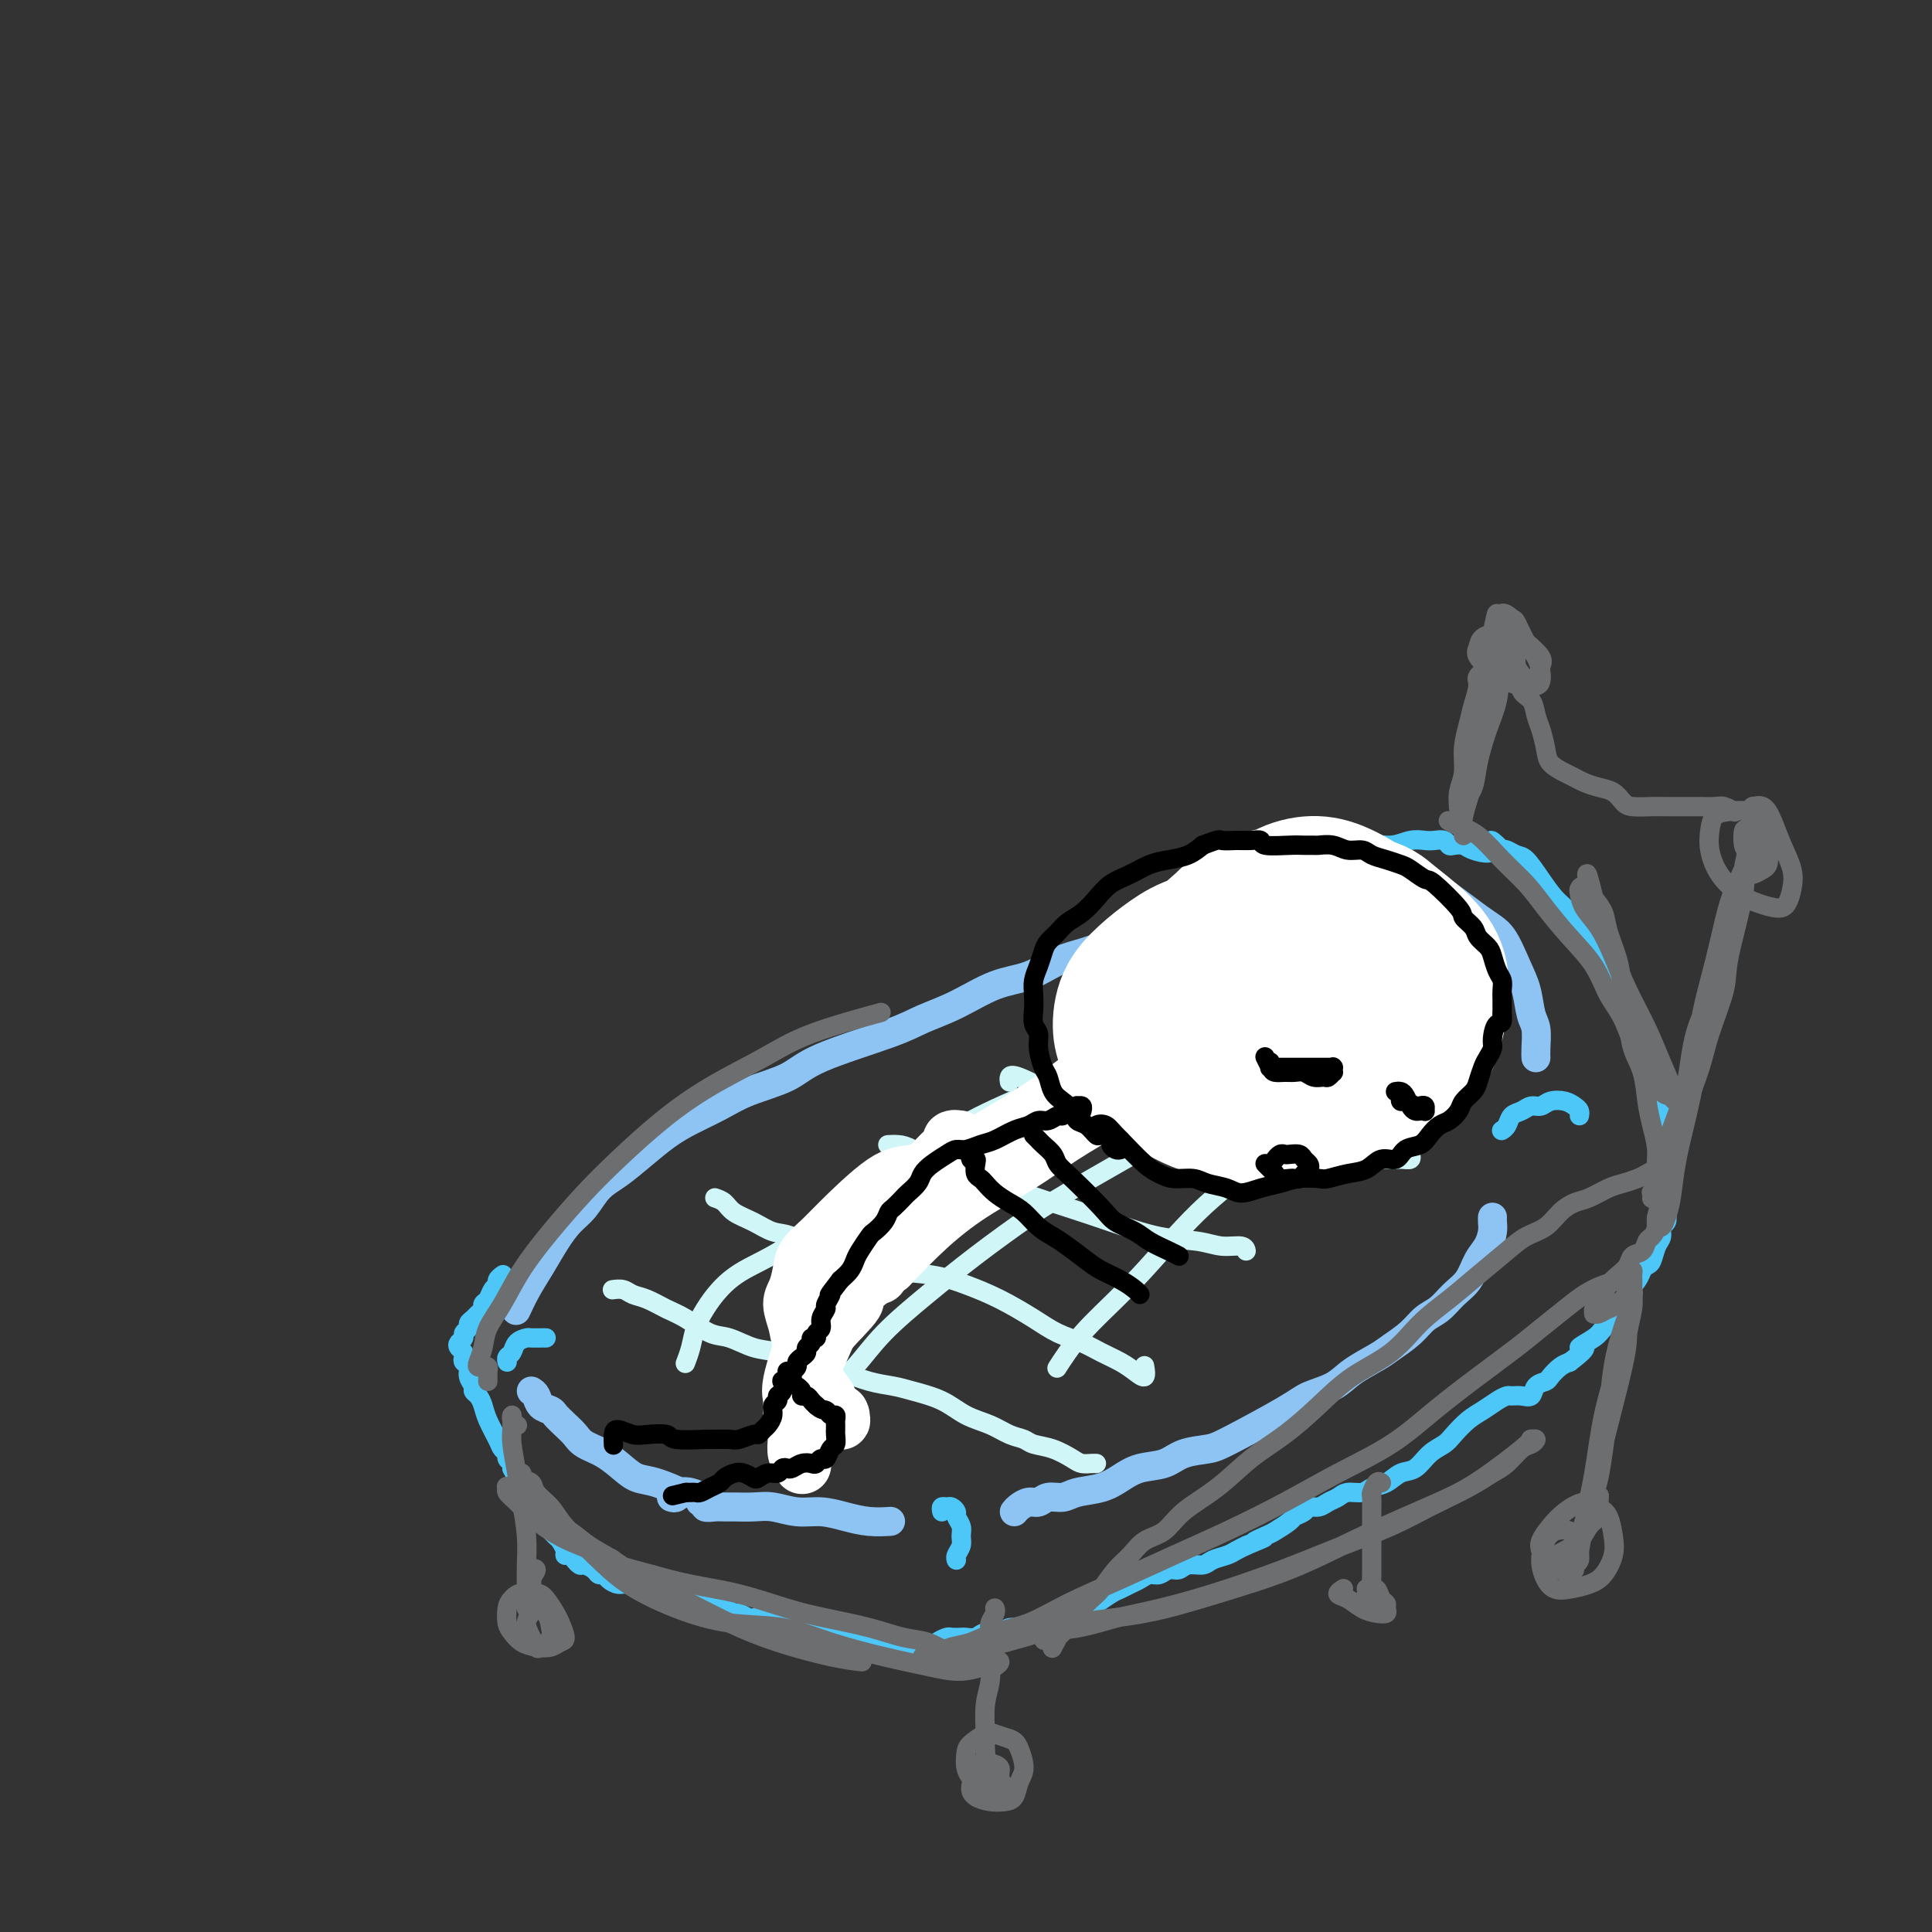 <svg viewBox='0 0 400 400' version='1.1' xmlns='http://www.w3.org/2000/svg' xmlns:xlink='http://www.w3.org/1999/xlink'><rect x="0" y="0" width="400" height="400" fill="#333333" stroke="none"/><g fill='none' stroke='rgb(141,196,244)' stroke-width='6' stroke-linecap='round' stroke-linejoin='round'><path d='M253,187c-4.083,1.904 -8.166,3.807 -11,5c-2.834,1.193 -4.419,1.675 -6,2c-1.581,0.325 -3.158,0.494 -5,1c-1.842,0.506 -3.950,1.349 -6,2c-2.050,0.651 -4.043,1.108 -6,2c-1.957,0.892 -3.879,2.218 -6,3c-2.121,0.782 -4.440,1.020 -7,2c-2.560,0.980 -5.360,2.702 -8,4c-2.640,1.298 -5.121,2.171 -7,3c-1.879,0.829 -3.154,1.614 -7,3c-3.846,1.386 -10.261,3.371 -14,5c-3.739,1.629 -4.803,2.900 -7,4c-2.197,1.100 -5.528,2.030 -8,3c-2.472,0.970 -4.086,1.982 -6,3c-1.914,1.018 -4.130,2.042 -6,3c-1.870,0.958 -3.396,1.849 -5,3c-1.604,1.151 -3.286,2.562 -5,4c-1.714,1.438 -3.459,2.904 -5,4c-1.541,1.096 -2.877,1.821 -4,3c-1.123,1.179 -2.033,2.810 -3,4c-0.967,1.190 -1.990,1.938 -3,3c-1.010,1.062 -2.008,2.439 -3,4c-0.992,1.561 -1.979,3.308 -3,5c-1.021,1.692 -2.078,3.330 -3,5c-0.922,1.670 -1.710,3.373 -2,4c-0.290,0.627 -0.083,0.179 0,0c0.083,-0.179 0.041,-0.090 0,0'/><path d='M110,288c0.365,0.222 0.731,0.444 1,1c0.269,0.556 0.443,1.447 1,2c0.557,0.553 1.499,0.767 2,1c0.501,0.233 0.563,0.484 1,1c0.437,0.516 1.251,1.296 2,2c0.749,0.704 1.435,1.330 2,2c0.565,0.670 1.009,1.383 2,2c0.991,0.617 2.529,1.140 4,2c1.471,0.860 2.875,2.059 4,3c1.125,0.941 1.972,1.623 3,2c1.028,0.377 2.238,0.448 4,1c1.762,0.552 4.075,1.586 5,2c0.925,0.414 0.463,0.207 0,0'/><path d='M139,310c0.353,0.107 0.706,0.215 1,0c0.294,-0.215 0.528,-0.752 1,-1c0.472,-0.248 1.183,-0.206 2,0c0.817,0.206 1.741,0.577 2,1c0.259,0.423 -0.149,0.898 0,1c0.149,0.102 0.853,-0.169 1,0c0.147,0.169 -0.264,0.778 0,1c0.264,0.222 1.202,0.059 2,0c0.798,-0.059 1.454,-0.012 2,0c0.546,0.012 0.980,-0.012 2,0c1.020,0.012 2.624,0.058 4,0c1.376,-0.058 2.523,-0.222 4,0c1.477,0.222 3.282,0.830 5,1c1.718,0.170 3.347,-0.098 5,0c1.653,0.098 3.330,0.562 5,1c1.670,0.438 3.334,0.849 5,1c1.666,0.151 3.333,0.043 4,0c0.667,-0.043 0.333,-0.022 0,0'/><path d='M210,313c0.246,-0.301 0.492,-0.602 1,-1c0.508,-0.398 1.278,-0.895 2,-1c0.722,-0.105 1.396,0.180 2,0c0.604,-0.180 1.137,-0.824 2,-1c0.863,-0.176 2.056,0.118 3,0c0.944,-0.118 1.638,-0.646 3,-1c1.362,-0.354 3.391,-0.532 5,-1c1.609,-0.468 2.798,-1.225 4,-2c1.202,-0.775 2.418,-1.569 4,-2c1.582,-0.431 3.529,-0.500 5,-1c1.471,-0.500 2.464,-1.433 4,-2c1.536,-0.567 3.615,-0.770 5,-1c1.385,-0.230 2.077,-0.487 5,-2c2.923,-1.513 8.078,-4.282 11,-6c2.922,-1.718 3.610,-2.385 5,-3c1.390,-0.615 3.481,-1.179 5,-2c1.519,-0.821 2.465,-1.901 4,-3c1.535,-1.099 3.660,-2.219 5,-3c1.340,-0.781 1.895,-1.224 3,-2c1.105,-0.776 2.761,-1.886 4,-3c1.239,-1.114 2.061,-2.230 3,-3c0.939,-0.770 1.995,-1.192 3,-2c1.005,-0.808 1.958,-2.002 3,-3c1.042,-0.998 2.174,-1.801 3,-3c0.826,-1.199 1.346,-2.794 2,-4c0.654,-1.206 1.443,-2.022 2,-3c0.557,-0.978 0.881,-2.118 1,-3c0.119,-0.882 0.032,-1.507 0,-2c-0.032,-0.493 -0.009,-0.855 0,-1c0.009,-0.145 0.005,-0.072 0,0'/><path d='M272,180c-0.095,-0.393 -0.190,-0.785 0,-1c0.190,-0.215 0.663,-0.251 1,0c0.337,0.251 0.536,0.790 1,1c0.464,0.210 1.192,0.092 2,0c0.808,-0.092 1.696,-0.159 3,0c1.304,0.159 3.024,0.542 5,1c1.976,0.458 4.210,0.989 6,1c1.790,0.011 3.138,-0.498 6,1c2.862,1.498 7.239,5.003 10,7c2.761,1.997 3.906,2.487 5,4c1.094,1.513 2.135,4.051 3,6c0.865,1.949 1.552,3.311 2,5c0.448,1.689 0.656,3.707 1,5c0.344,1.293 0.824,1.862 1,3c0.176,1.138 0.047,2.845 0,4c-0.047,1.155 -0.014,1.759 0,2c0.014,0.241 0.007,0.121 0,0'/></g>
<g fill='none' stroke='rgb(77,198,248)' stroke-width='4' stroke-linecap='round' stroke-linejoin='round'><path d='M113,277c0.057,0.001 0.114,0.002 0,0c-0.114,-0.002 -0.397,-0.008 -1,0c-0.603,0.008 -1.524,0.029 -2,0c-0.476,-0.029 -0.506,-0.109 -1,0c-0.494,0.109 -1.453,0.408 -2,1c-0.547,0.592 -0.683,1.478 -1,2c-0.317,0.522 -0.816,0.679 -1,1c-0.184,0.321 -0.053,0.806 0,1c0.053,0.194 0.026,0.097 0,0'/><path d='M195,313c-0.092,-0.430 -0.183,-0.859 0,-1c0.183,-0.141 0.641,0.007 1,0c0.359,-0.007 0.618,-0.168 1,0c0.382,0.168 0.888,0.664 1,1c0.112,0.336 -0.170,0.513 0,1c0.170,0.487 0.792,1.283 1,2c0.208,0.717 0.003,1.355 0,2c-0.003,0.645 0.195,1.297 0,2c-0.195,0.703 -0.784,1.456 -1,2c-0.216,0.544 -0.058,0.877 0,1c0.058,0.123 0.017,0.035 0,0c-0.017,-0.035 -0.008,-0.018 0,0'/><path d='M311,234c-0.096,0.058 -0.192,0.117 0,0c0.192,-0.117 0.670,-0.409 1,-1c0.330,-0.591 0.510,-1.483 1,-2c0.490,-0.517 1.290,-0.661 2,-1c0.710,-0.339 1.332,-0.872 2,-1c0.668,-0.128 1.384,0.151 2,0c0.616,-0.151 1.132,-0.730 2,-1c0.868,-0.270 2.089,-0.230 3,0c0.911,0.230 1.512,0.649 2,1c0.488,0.351 0.862,0.633 1,1c0.138,0.367 0.039,0.819 0,1c-0.039,0.181 -0.020,0.090 0,0'/><path d='M267,186c-0.115,0.120 -0.230,0.240 0,0c0.230,-0.240 0.805,-0.839 1,-1c0.195,-0.161 0.012,0.115 0,0c-0.012,-0.115 0.149,-0.621 0,-1c-0.149,-0.379 -0.607,-0.631 -1,-1c-0.393,-0.369 -0.721,-0.854 -1,-1c-0.279,-0.146 -0.509,0.048 -1,0c-0.491,-0.048 -1.242,-0.339 -2,-1c-0.758,-0.661 -1.523,-1.693 -2,-2c-0.477,-0.307 -0.667,0.110 -1,0c-0.333,-0.110 -0.809,-0.746 -1,-1c-0.191,-0.254 -0.095,-0.127 0,0'/><path d='M104,264c0.120,-0.087 0.240,-0.174 0,0c-0.240,0.174 -0.839,0.610 -1,1c-0.161,0.390 0.115,0.734 0,1c-0.115,0.266 -0.622,0.452 -1,1c-0.378,0.548 -0.626,1.456 -1,2c-0.374,0.544 -0.875,0.723 -1,1c-0.125,0.277 0.125,0.652 0,1c-0.125,0.348 -0.626,0.671 -1,1c-0.374,0.329 -0.621,0.666 -1,1c-0.379,0.334 -0.890,0.667 -1,1c-0.110,0.333 0.180,0.667 0,1c-0.180,0.333 -0.829,0.667 -1,1c-0.171,0.333 0.137,0.667 0,1c-0.137,0.333 -0.717,0.667 -1,1c-0.283,0.333 -0.268,0.666 0,1c0.268,0.334 0.789,0.670 1,1c0.211,0.330 0.113,0.656 0,1c-0.113,0.344 -0.241,0.708 0,1c0.241,0.292 0.852,0.511 1,1c0.148,0.489 -0.167,1.247 0,2c0.167,0.753 0.817,1.502 1,2c0.183,0.498 -0.102,0.746 0,1c0.102,0.254 0.590,0.516 1,1c0.410,0.484 0.741,1.190 1,2c0.259,0.810 0.447,1.722 1,3c0.553,1.278 1.472,2.920 2,4c0.528,1.080 0.663,1.599 1,2c0.337,0.401 0.874,0.685 1,1c0.126,0.315 -0.158,0.662 0,1c0.158,0.338 0.760,0.668 1,1c0.240,0.332 0.120,0.666 0,1'/><path d='M106,304c1.946,3.985 1.310,1.449 1,1c-0.310,-0.449 -0.294,1.189 0,2c0.294,0.811 0.866,0.795 1,1c0.134,0.205 -0.172,0.631 0,1c0.172,0.369 0.820,0.680 1,1c0.180,0.320 -0.107,0.648 0,1c0.107,0.352 0.610,0.728 1,1c0.390,0.272 0.668,0.439 1,1c0.332,0.561 0.720,1.516 1,2c0.280,0.484 0.453,0.498 1,1c0.547,0.502 1.470,1.492 2,2c0.530,0.508 0.668,0.532 1,1c0.332,0.468 0.859,1.378 1,2c0.141,0.622 -0.102,0.955 0,1c0.102,0.045 0.551,-0.199 1,0c0.449,0.199 0.898,0.841 1,1c0.102,0.159 -0.141,-0.164 0,0c0.141,0.164 0.668,0.814 1,1c0.332,0.186 0.469,-0.091 1,0c0.531,0.091 1.455,0.550 2,1c0.545,0.450 0.712,0.890 1,1c0.288,0.110 0.696,-0.110 1,0c0.304,0.110 0.504,0.550 1,1c0.496,0.450 1.289,0.909 2,1c0.711,0.091 1.342,-0.187 2,0c0.658,0.187 1.345,0.838 2,1c0.655,0.162 1.278,-0.167 2,0c0.722,0.167 1.544,0.828 2,1c0.456,0.172 0.546,-0.146 1,0c0.454,0.146 1.273,0.756 2,1c0.727,0.244 1.364,0.122 2,0'/><path d='M141,331c3.777,1.482 2.220,1.186 2,1c-0.220,-0.186 0.895,-0.261 2,0c1.105,0.261 2.198,0.858 3,1c0.802,0.142 1.313,-0.172 2,0c0.687,0.172 1.549,0.830 2,1c0.451,0.170 0.492,-0.147 1,0c0.508,0.147 1.483,0.757 2,1c0.517,0.243 0.575,0.118 1,0c0.425,-0.118 1.217,-0.229 2,0c0.783,0.229 1.557,0.797 2,1c0.443,0.203 0.556,0.039 1,0c0.444,-0.039 1.218,0.046 2,0c0.782,-0.046 1.570,-0.222 2,0c0.430,0.222 0.500,0.843 1,1c0.500,0.157 1.430,-0.150 2,0c0.570,0.150 0.782,0.758 1,1c0.218,0.242 0.443,0.118 1,0c0.557,-0.118 1.444,-0.229 2,0c0.556,0.229 0.779,0.797 1,1c0.221,0.203 0.441,0.040 1,0c0.559,-0.040 1.458,0.042 2,0c0.542,-0.042 0.727,-0.207 1,0c0.273,0.207 0.636,0.788 1,1c0.364,0.212 0.730,0.057 1,0c0.270,-0.057 0.443,-0.015 1,0c0.557,0.015 1.497,0.003 2,0c0.503,-0.003 0.568,0.002 1,0c0.432,-0.002 1.229,-0.011 2,0c0.771,0.011 1.515,0.041 2,0c0.485,-0.041 0.710,-0.155 1,0c0.290,0.155 0.645,0.577 1,1'/><path d='M189,341c7.555,1.535 2.443,0.373 1,0c-1.443,-0.373 0.783,0.044 2,0c1.217,-0.044 1.424,-0.548 2,-1c0.576,-0.452 1.519,-0.852 2,-1c0.481,-0.148 0.498,-0.044 1,0c0.502,0.044 1.489,0.027 2,0c0.511,-0.027 0.545,-0.064 1,0c0.455,0.064 1.332,0.229 2,0c0.668,-0.229 1.126,-0.850 2,-1c0.874,-0.150 2.163,0.173 3,0c0.837,-0.173 1.223,-0.842 2,-1c0.777,-0.158 1.947,0.194 3,0c1.053,-0.194 1.991,-0.934 3,-1c1.009,-0.066 2.091,0.544 4,0c1.909,-0.544 4.647,-2.240 6,-3c1.353,-0.760 1.321,-0.585 2,-1c0.679,-0.415 2.069,-1.422 3,-2c0.931,-0.578 1.404,-0.728 2,-1c0.596,-0.272 1.314,-0.665 2,-1c0.686,-0.335 1.339,-0.610 2,-1c0.661,-0.390 1.331,-0.893 2,-1c0.669,-0.107 1.338,0.182 2,0c0.662,-0.182 1.317,-0.836 2,-1c0.683,-0.164 1.394,0.163 2,0c0.606,-0.163 1.107,-0.817 2,-1c0.893,-0.183 2.179,0.106 3,0c0.821,-0.106 1.179,-0.606 2,-1c0.821,-0.394 2.106,-0.683 3,-1c0.894,-0.317 1.398,-0.662 2,-1c0.602,-0.338 1.301,-0.669 2,-1'/><path d='M258,320c6.385,-2.650 2.847,-1.273 2,-1c-0.847,0.273 0.995,-0.556 2,-1c1.005,-0.444 1.171,-0.501 2,-1c0.829,-0.499 2.319,-1.439 3,-2c0.681,-0.561 0.552,-0.742 1,-1c0.448,-0.258 1.471,-0.594 2,-1c0.529,-0.406 0.563,-0.883 1,-1c0.437,-0.117 1.276,0.127 2,0c0.724,-0.127 1.334,-0.626 2,-1c0.666,-0.374 1.389,-0.624 2,-1c0.611,-0.376 1.111,-0.879 2,-1c0.889,-0.121 2.166,0.138 3,0c0.834,-0.138 1.223,-0.674 2,-1c0.777,-0.326 1.941,-0.444 3,-1c1.059,-0.556 2.012,-1.551 3,-2c0.988,-0.449 2.011,-0.351 3,-1c0.989,-0.649 1.944,-2.047 3,-3c1.056,-0.953 2.212,-1.463 3,-2c0.788,-0.537 1.209,-1.100 2,-2c0.791,-0.900 1.951,-2.136 3,-3c1.049,-0.864 1.985,-1.356 3,-2c1.015,-0.644 2.107,-1.439 3,-2c0.893,-0.561 1.586,-0.889 2,-1c0.414,-0.111 0.549,-0.005 1,0c0.451,0.005 1.219,-0.092 2,0c0.781,0.092 1.574,0.372 2,0c0.426,-0.372 0.484,-1.395 1,-2c0.516,-0.605 1.489,-0.791 2,-1c0.511,-0.209 0.561,-0.441 1,-1c0.439,-0.559 1.268,-1.445 2,-2c0.732,-0.555 1.366,-0.777 2,-1'/><path d='M325,282c5.245,-3.987 2.357,-2.953 2,-3c-0.357,-0.047 1.816,-1.175 3,-2c1.184,-0.825 1.378,-1.349 2,-2c0.622,-0.651 1.674,-1.431 2,-2c0.326,-0.569 -0.072,-0.928 0,-1c0.072,-0.072 0.615,0.143 1,0c0.385,-0.143 0.614,-0.644 1,-1c0.386,-0.356 0.929,-0.568 1,-1c0.071,-0.432 -0.332,-1.084 0,-2c0.332,-0.916 1.398,-2.098 2,-3c0.602,-0.902 0.740,-1.526 1,-2c0.260,-0.474 0.643,-0.799 1,-1c0.357,-0.201 0.688,-0.276 1,-1c0.312,-0.724 0.606,-2.095 1,-3c0.394,-0.905 0.889,-1.345 1,-2c0.111,-0.655 -0.163,-1.526 0,-2c0.163,-0.474 0.762,-0.551 1,-1c0.238,-0.449 0.116,-1.271 0,-2c-0.116,-0.729 -0.227,-1.364 0,-2c0.227,-0.636 0.793,-1.272 1,-2c0.207,-0.728 0.056,-1.546 0,-2c-0.056,-0.454 -0.015,-0.543 0,-1c0.015,-0.457 0.005,-1.281 0,-2c-0.005,-0.719 -0.005,-1.333 0,-2c0.005,-0.667 0.015,-1.386 0,-2c-0.015,-0.614 -0.056,-1.123 0,-2c0.056,-0.877 0.207,-2.121 0,-3c-0.207,-0.879 -0.774,-1.394 -1,-2c-0.226,-0.606 -0.113,-1.303 0,-2'/><path d='M345,229c0.070,-4.617 -0.755,-1.660 -1,-1c-0.245,0.660 0.089,-0.978 0,-2c-0.089,-1.022 -0.601,-1.429 -1,-2c-0.399,-0.571 -0.685,-1.308 -1,-2c-0.315,-0.692 -0.658,-1.341 -1,-2c-0.342,-0.659 -0.684,-1.330 -1,-2c-0.316,-0.670 -0.606,-1.339 -1,-2c-0.394,-0.661 -0.893,-1.314 -1,-2c-0.107,-0.686 0.177,-1.406 0,-2c-0.177,-0.594 -0.817,-1.062 -1,-2c-0.183,-0.938 0.091,-2.346 0,-3c-0.091,-0.654 -0.545,-0.555 -1,-1c-0.455,-0.445 -0.909,-1.432 -1,-2c-0.091,-0.568 0.183,-0.715 0,-1c-0.183,-0.285 -0.822,-0.709 -1,-1c-0.178,-0.291 0.104,-0.448 0,-1c-0.104,-0.552 -0.594,-1.499 -1,-2c-0.406,-0.501 -0.729,-0.557 -1,-1c-0.271,-0.443 -0.492,-1.274 -1,-2c-0.508,-0.726 -1.304,-1.348 -2,-2c-0.696,-0.652 -1.291,-1.335 -2,-2c-0.709,-0.665 -1.530,-1.313 -2,-2c-0.470,-0.687 -0.587,-1.413 -1,-2c-0.413,-0.587 -1.123,-1.037 -2,-2c-0.877,-0.963 -1.923,-2.440 -3,-4c-1.077,-1.560 -2.186,-3.202 -3,-4c-0.814,-0.798 -1.335,-0.753 -2,-1c-0.665,-0.247 -1.476,-0.785 -2,-1c-0.524,-0.215 -0.762,-0.108 -1,0'/><path d='M311,176c-3.793,-3.883 -1.776,-1.092 -2,0c-0.224,1.092 -2.689,0.485 -4,0c-1.311,-0.485 -1.468,-0.848 -2,-1c-0.532,-0.152 -1.440,-0.093 -2,0c-0.560,0.093 -0.771,0.220 -1,0c-0.229,-0.220 -0.475,-0.787 -1,-1c-0.525,-0.213 -1.328,-0.073 -2,0c-0.672,0.073 -1.214,0.080 -2,0c-0.786,-0.080 -1.816,-0.245 -3,0c-1.184,0.245 -2.524,0.901 -4,1c-1.476,0.099 -3.090,-0.358 -5,0c-1.910,0.358 -4.117,1.531 -5,2c-0.883,0.469 -0.441,0.235 0,0'/></g>
<g fill='none' stroke='rgb(208,246,247)' stroke-width='4' stroke-linecap='round' stroke-linejoin='round'><path d='M127,267c-0.183,0.026 -0.366,0.052 0,0c0.366,-0.052 1.282,-0.181 2,0c0.718,0.181 1.238,0.672 2,1c0.762,0.328 1.767,0.492 3,1c1.233,0.508 2.696,1.358 4,2c1.304,0.642 2.451,1.074 4,2c1.549,0.926 3.500,2.345 5,3c1.500,0.655 2.549,0.545 4,1c1.451,0.455 3.303,1.473 5,2c1.697,0.527 3.238,0.561 5,1c1.762,0.439 3.747,1.283 6,2c2.253,0.717 4.776,1.307 7,2c2.224,0.693 4.148,1.488 6,2c1.852,0.512 3.632,0.742 5,1c1.368,0.258 2.322,0.545 4,1c1.678,0.455 4.078,1.077 6,2c1.922,0.923 3.367,2.145 5,3c1.633,0.855 3.454,1.341 5,2c1.546,0.659 2.816,1.489 4,2c1.184,0.511 2.281,0.701 3,1c0.719,0.299 1.061,0.707 2,1c0.939,0.293 2.476,0.471 4,1c1.524,0.529 3.035,1.410 4,2c0.965,0.590 1.382,0.890 2,1c0.618,0.110 1.436,0.030 2,0c0.564,-0.030 0.876,-0.008 1,0c0.124,0.008 0.062,0.004 0,0'/><path d='M148,248c0.714,0.241 1.428,0.482 2,1c0.572,0.518 1.003,1.311 2,2c0.997,0.689 2.561,1.272 4,2c1.439,0.728 2.752,1.599 4,2c1.248,0.401 2.432,0.330 4,1c1.568,0.670 3.519,2.080 6,3c2.481,0.920 5.490,1.351 8,2c2.510,0.649 4.519,1.517 7,2c2.481,0.483 5.432,0.580 8,1c2.568,0.420 4.753,1.162 7,2c2.247,0.838 4.558,1.772 7,3c2.442,1.228 5.017,2.752 7,4c1.983,1.248 3.374,2.221 5,3c1.626,0.779 3.487,1.363 5,2c1.513,0.637 2.679,1.326 4,2c1.321,0.674 2.799,1.333 4,2c1.201,0.667 2.126,1.344 3,2c0.874,0.656 1.697,1.292 2,1c0.303,-0.292 0.087,-1.512 0,-2c-0.087,-0.488 -0.043,-0.244 0,0'/><path d='M184,237c-0.167,0.010 -0.334,0.020 0,0c0.334,-0.020 1.170,-0.071 2,0c0.830,0.071 1.653,0.262 3,1c1.347,0.738 3.218,2.021 5,3c1.782,0.979 3.477,1.654 5,2c1.523,0.346 2.876,0.362 5,1c2.124,0.638 5.018,1.897 8,3c2.982,1.103 6.050,2.051 9,3c2.950,0.949 5.782,1.899 9,3c3.218,1.101 6.824,2.351 10,3c3.176,0.649 5.923,0.696 8,1c2.077,0.304 3.485,0.865 5,1c1.515,0.135 3.139,-0.156 4,0c0.861,0.156 0.960,0.759 1,1c0.040,0.241 0.020,0.121 0,0'/><path d='M209,224c-0.060,-0.344 -0.120,-0.688 0,-1c0.120,-0.312 0.420,-0.591 2,0c1.580,0.591 4.441,2.051 6,3c1.559,0.949 1.815,1.385 3,2c1.185,0.615 3.298,1.408 5,2c1.702,0.592 2.994,0.983 5,2c2.006,1.017 4.728,2.661 7,4c2.272,1.339 4.095,2.373 6,3c1.905,0.627 3.893,0.847 6,1c2.107,0.153 4.334,0.238 6,0c1.666,-0.238 2.772,-0.797 4,-1c1.228,-0.203 2.578,-0.048 4,0c1.422,0.048 2.917,-0.012 4,0c1.083,0.012 1.754,0.096 2,0c0.246,-0.096 0.066,-0.372 0,-1c-0.066,-0.628 -0.019,-1.608 0,-2c0.019,-0.392 0.009,-0.196 0,0'/><path d='M243,209c0.138,0.056 0.276,0.111 0,0c-0.276,-0.111 -0.967,-0.389 0,0c0.967,0.389 3.592,1.446 6,3c2.408,1.554 4.601,3.606 7,6c2.399,2.394 5.006,5.129 8,8c2.994,2.871 6.377,5.879 9,8c2.623,2.121 4.486,3.354 6,4c1.514,0.646 2.679,0.705 4,1c1.321,0.295 2.799,0.825 4,1c1.201,0.175 2.126,-0.005 3,0c0.874,0.005 1.697,0.194 2,0c0.303,-0.194 0.087,-0.770 0,-1c-0.087,-0.230 -0.043,-0.115 0,0'/><path d='M269,203c0.561,0.611 1.123,1.221 3,3c1.877,1.779 5.070,4.725 7,6c1.930,1.275 2.598,0.877 3,1c0.402,0.123 0.539,0.765 1,1c0.461,0.235 1.247,0.063 2,0c0.753,-0.063 1.472,-0.017 2,0c0.528,0.017 0.865,0.005 1,0c0.135,-0.005 0.067,-0.002 0,0'/><path d='M281,202c-0.224,-0.117 -0.447,-0.235 0,-1c0.447,-0.765 1.565,-2.178 2,-3c0.435,-0.822 0.186,-1.052 0,-1c-0.186,0.052 -0.311,0.386 -1,1c-0.689,0.614 -1.943,1.506 -3,2c-1.057,0.494 -1.916,0.589 -3,1c-1.084,0.411 -2.392,1.138 -4,2c-1.608,0.862 -3.515,1.857 -6,3c-2.485,1.143 -5.547,2.432 -9,4c-3.453,1.568 -7.296,3.413 -11,5c-3.704,1.587 -7.268,2.914 -11,4c-3.732,1.086 -7.630,1.931 -11,3c-3.370,1.069 -6.211,2.361 -10,4c-3.789,1.639 -8.526,3.624 -13,6c-4.474,2.376 -8.686,5.142 -13,8c-4.314,2.858 -8.731,5.807 -13,9c-4.269,3.193 -8.390,6.629 -12,9c-3.610,2.371 -6.707,3.677 -9,5c-2.293,1.323 -3.781,2.663 -5,4c-1.219,1.337 -2.169,2.670 -3,4c-0.831,1.330 -1.542,2.655 -2,4c-0.458,1.345 -0.662,2.708 -1,4c-0.338,1.292 -0.811,2.512 -1,3c-0.189,0.488 -0.095,0.244 0,0'/><path d='M282,212c-0.320,-0.404 -0.639,-0.809 -1,-1c-0.361,-0.191 -0.763,-0.169 -1,0c-0.237,0.169 -0.309,0.485 -1,1c-0.691,0.515 -2.002,1.228 -3,2c-0.998,0.772 -1.682,1.603 -4,3c-2.318,1.397 -6.269,3.361 -9,5c-2.731,1.639 -4.243,2.953 -11,7c-6.757,4.047 -18.760,10.828 -26,15c-7.240,4.172 -9.717,5.736 -13,8c-3.283,2.264 -7.373,5.229 -11,8c-3.627,2.771 -6.790,5.349 -10,8c-3.210,2.651 -6.468,5.376 -9,8c-2.532,2.624 -4.338,5.147 -6,7c-1.662,1.853 -3.178,3.037 -4,4c-0.822,0.963 -0.949,1.704 -1,2c-0.051,0.296 -0.025,0.148 0,0'/><path d='M295,220c-1.437,-0.468 -2.873,-0.936 -4,-1c-1.127,-0.064 -1.944,0.275 -3,1c-1.056,0.725 -2.349,1.835 -4,3c-1.651,1.165 -3.658,2.383 -6,4c-2.342,1.617 -5.017,3.631 -8,6c-2.983,2.369 -6.273,5.092 -10,8c-3.727,2.908 -7.892,6.002 -12,10c-4.108,3.998 -8.159,8.900 -12,13c-3.841,4.100 -7.473,7.398 -10,10c-2.527,2.602 -3.950,4.508 -5,6c-1.050,1.492 -1.729,2.569 -2,3c-0.271,0.431 -0.136,0.215 0,0'/></g>
<g fill='none' stroke='rgb(255,255,255)' stroke-width='28' stroke-linecap='round' stroke-linejoin='round'><path d='M265,215c0.180,0.149 0.360,0.298 0,0c-0.360,-0.298 -1.260,-1.043 -2,-2c-0.740,-0.957 -1.319,-2.127 -2,-3c-0.681,-0.873 -1.465,-1.448 -2,-3c-0.535,-1.552 -0.823,-4.080 -1,-6c-0.177,-1.920 -0.245,-3.232 0,-5c0.245,-1.768 0.801,-3.993 2,-6c1.199,-2.007 3.040,-3.795 5,-5c1.960,-1.205 4.038,-1.828 6,-2c1.962,-0.172 3.810,0.107 6,1c2.190,0.893 4.724,2.401 7,4c2.276,1.599 4.294,3.291 6,5c1.706,1.709 3.101,3.436 4,5c0.899,1.564 1.303,2.965 1,5c-0.303,2.035 -1.314,4.706 -2,7c-0.686,2.294 -1.049,4.213 -2,6c-0.951,1.787 -2.490,3.444 -4,5c-1.510,1.556 -2.991,3.011 -5,4c-2.009,0.989 -4.547,1.512 -7,2c-2.453,0.488 -4.820,0.940 -7,1c-2.180,0.060 -4.171,-0.274 -6,-1c-1.829,-0.726 -3.495,-1.845 -5,-3c-1.505,-1.155 -2.847,-2.346 -4,-4c-1.153,-1.654 -2.115,-3.772 -3,-6c-0.885,-2.228 -1.693,-4.568 -2,-7c-0.307,-2.432 -0.115,-4.956 0,-7c0.115,-2.044 0.152,-3.607 1,-5c0.848,-1.393 2.506,-2.616 4,-4c1.494,-1.384 2.823,-2.928 5,-4c2.177,-1.072 5.201,-1.673 8,-2c2.799,-0.327 5.371,-0.379 8,0c2.629,0.379 5.314,1.190 8,2'/><path d='M282,187c3.533,0.757 4.367,1.650 6,3c1.633,1.350 4.067,3.157 6,5c1.933,1.843 3.365,3.722 4,6c0.635,2.278 0.475,4.953 0,8c-0.475,3.047 -1.263,6.464 -3,9c-1.737,2.536 -4.422,4.192 -7,6c-2.578,1.808 -5.047,3.769 -8,5c-2.953,1.231 -6.388,1.733 -10,2c-3.612,0.267 -7.401,0.297 -11,0c-3.599,-0.297 -7.007,-0.923 -10,-2c-2.993,-1.077 -5.572,-2.604 -8,-4c-2.428,-1.396 -4.706,-2.659 -6,-4c-1.294,-1.341 -1.604,-2.760 -2,-4c-0.396,-1.240 -0.878,-2.300 -1,-4c-0.122,-1.700 0.118,-4.039 1,-6c0.882,-1.961 2.407,-3.545 4,-5c1.593,-1.455 3.253,-2.780 5,-4c1.747,-1.220 3.581,-2.335 6,-3c2.419,-0.665 5.423,-0.880 8,-1c2.577,-0.120 4.728,-0.146 7,0c2.272,0.146 4.665,0.462 6,1c1.335,0.538 1.612,1.297 2,2c0.388,0.703 0.889,1.351 1,2c0.111,0.649 -0.166,1.298 -1,2c-0.834,0.702 -2.225,1.458 -3,2c-0.775,0.542 -0.936,0.869 -1,1c-0.064,0.131 -0.032,0.065 0,0'/></g>
<g fill='none' stroke='rgb(255,255,255)' stroke-width='12' stroke-linecap='round' stroke-linejoin='round'><path d='M241,205c-0.394,-0.006 -0.787,-0.011 -1,0c-0.213,0.011 -0.245,0.040 0,0c0.245,-0.040 0.767,-0.149 1,0c0.233,0.149 0.177,0.554 0,1c-0.177,0.446 -0.473,0.931 -1,2c-0.527,1.069 -1.283,2.722 -2,4c-0.717,1.278 -1.393,2.182 -2,3c-0.607,0.818 -1.146,1.551 -2,2c-0.854,0.449 -2.025,0.615 -3,1c-0.975,0.385 -1.754,0.988 -3,2c-1.246,1.012 -2.961,2.435 -5,4c-2.039,1.565 -4.404,3.274 -7,5c-2.596,1.726 -5.424,3.468 -8,5c-2.576,1.532 -4.899,2.854 -7,4c-2.101,1.146 -3.979,2.116 -6,3c-2.021,0.884 -4.184,1.682 -6,2c-1.816,0.318 -3.285,0.156 -6,2c-2.715,1.844 -6.678,5.694 -9,8c-2.322,2.306 -3.005,3.067 -4,4c-0.995,0.933 -2.302,2.038 -3,3c-0.698,0.962 -0.788,1.783 -1,3c-0.212,1.217 -0.547,2.832 -1,4c-0.453,1.168 -1.023,1.891 -1,3c0.023,1.109 0.640,2.604 1,4c0.360,1.396 0.464,2.692 1,4c0.536,1.308 1.506,2.627 2,4c0.494,1.373 0.514,2.801 1,4c0.486,1.199 1.439,2.169 2,3c0.561,0.831 0.732,1.523 1,2c0.268,0.477 0.634,0.738 1,1'/><path d='M173,292c1.621,3.629 1.174,1.701 1,1c-0.174,-0.701 -0.074,-0.177 0,0c0.074,0.177 0.122,0.006 0,0c-0.122,-0.006 -0.414,0.151 -1,0c-0.586,-0.151 -1.465,-0.612 -2,-1c-0.535,-0.388 -0.726,-0.703 -1,-1c-0.274,-0.297 -0.631,-0.576 -1,-1c-0.369,-0.424 -0.750,-0.994 -1,-2c-0.250,-1.006 -0.368,-2.448 0,-4c0.368,-1.552 1.221,-3.213 2,-5c0.779,-1.787 1.485,-3.702 3,-6c1.515,-2.298 3.840,-4.981 6,-8c2.160,-3.019 4.156,-6.374 6,-9c1.844,-2.626 3.538,-4.524 9,-9c5.462,-4.476 14.692,-11.532 20,-15c5.308,-3.468 6.693,-3.349 9,-4c2.307,-0.651 5.537,-2.074 8,-3c2.463,-0.926 4.161,-1.356 6,-2c1.839,-0.644 3.821,-1.502 5,-2c1.179,-0.498 1.556,-0.638 2,-1c0.444,-0.362 0.954,-0.947 1,-1c0.046,-0.053 -0.371,0.427 -1,1c-0.629,0.573 -1.469,1.240 -3,2c-1.531,0.760 -3.754,1.615 -6,3c-2.246,1.385 -4.517,3.302 -7,5c-2.483,1.698 -5.179,3.179 -8,5c-2.821,1.821 -5.766,3.983 -9,6c-3.234,2.017 -6.755,3.889 -10,6c-3.245,2.111 -6.213,4.460 -9,7c-2.787,2.540 -5.394,5.270 -8,8'/><path d='M184,262c-10.838,8.002 -7.432,6.506 -7,7c0.432,0.494 -2.110,2.977 -4,5c-1.890,2.023 -3.130,3.584 -4,5c-0.870,1.416 -1.371,2.685 -2,4c-0.629,1.315 -1.385,2.674 -2,4c-0.615,1.326 -1.089,2.617 -1,4c0.089,1.383 0.742,2.857 1,4c0.258,1.143 0.123,1.955 0,3c-0.123,1.045 -0.233,2.324 0,3c0.233,0.676 0.810,0.750 1,1c0.190,0.250 -0.006,0.676 0,1c0.006,0.324 0.212,0.547 0,0c-0.212,-0.547 -0.844,-1.863 -1,-3c-0.156,-1.137 0.163,-2.096 0,-3c-0.163,-0.904 -0.809,-1.752 -1,-3c-0.191,-1.248 0.071,-2.894 0,-4c-0.071,-1.106 -0.476,-1.670 0,-4c0.476,-2.330 1.835,-6.424 3,-9c1.165,-2.576 2.138,-3.633 3,-5c0.862,-1.367 1.612,-3.042 3,-5c1.388,-1.958 3.413,-4.197 5,-6c1.587,-1.803 2.734,-3.169 4,-5c1.266,-1.831 2.650,-4.126 4,-6c1.350,-1.874 2.668,-3.327 4,-5c1.332,-1.673 2.680,-3.567 4,-5c1.320,-1.433 2.611,-2.405 3,-3c0.389,-0.595 -0.126,-0.814 0,-1c0.126,-0.186 0.893,-0.339 1,0c0.107,0.339 -0.447,1.169 -1,2'/><path d='M197,238c4.089,-5.349 -0.688,0.777 -3,4c-2.313,3.223 -2.161,3.543 -3,5c-0.839,1.457 -2.670,4.051 -4,6c-1.330,1.949 -2.161,3.254 -3,5c-0.839,1.746 -1.688,3.931 -2,5c-0.312,1.069 -0.089,1.020 0,1c0.089,-0.020 0.045,-0.010 0,0'/></g>
<g fill='none' stroke='rgb(0,0,0)' stroke-width='4' stroke-linecap='round' stroke-linejoin='round'><path d='M232,238c-0.294,0.092 -0.589,0.184 -1,0c-0.411,-0.184 -0.939,-0.645 -1,-1c-0.061,-0.355 0.345,-0.605 0,-1c-0.345,-0.395 -1.439,-0.935 -2,-1c-0.561,-0.065 -0.587,0.344 -1,0c-0.413,-0.344 -1.214,-1.442 -2,-2c-0.786,-0.558 -1.559,-0.576 -2,-1c-0.441,-0.424 -0.552,-1.252 -1,-2c-0.448,-0.748 -1.234,-1.414 -2,-2c-0.766,-0.586 -1.511,-1.091 -2,-2c-0.489,-0.909 -0.723,-2.220 -1,-3c-0.277,-0.780 -0.596,-1.027 -1,-2c-0.404,-0.973 -0.893,-2.672 -1,-4c-0.107,-1.328 0.167,-2.284 0,-3c-0.167,-0.716 -0.774,-1.192 -1,-2c-0.226,-0.808 -0.071,-1.949 0,-3c0.071,-1.051 0.060,-2.011 0,-3c-0.060,-0.989 -0.168,-2.008 0,-3c0.168,-0.992 0.610,-1.957 1,-3c0.390,-1.043 0.726,-2.166 1,-3c0.274,-0.834 0.485,-1.381 1,-2c0.515,-0.619 1.333,-1.310 2,-2c0.667,-0.690 1.182,-1.378 2,-2c0.818,-0.622 1.940,-1.179 3,-2c1.060,-0.821 2.057,-1.908 3,-3c0.943,-1.092 1.831,-2.190 3,-3c1.169,-0.810 2.620,-1.333 4,-2c1.380,-0.667 2.689,-1.478 4,-2c1.311,-0.522 2.622,-0.756 4,-1c1.378,-0.244 2.822,-0.498 4,-1c1.178,-0.502 2.089,-1.251 3,-2'/><path d='M249,175c3.703,-1.463 3.461,-1.120 4,-1c0.539,0.120 1.860,0.018 3,0c1.140,-0.018 2.101,0.048 3,0c0.899,-0.048 1.737,-0.209 2,0c0.263,0.209 -0.047,0.788 1,1c1.047,0.212 3.452,0.056 5,0c1.548,-0.056 2.237,-0.011 3,0c0.763,0.011 1.598,-0.012 2,0c0.402,0.012 0.372,0.059 1,0c0.628,-0.059 1.914,-0.223 3,0c1.086,0.223 1.972,0.834 3,1c1.028,0.166 2.200,-0.111 3,0c0.800,0.111 1.230,0.612 2,1c0.770,0.388 1.879,0.663 3,1c1.121,0.337 2.252,0.734 3,1c0.748,0.266 1.113,0.399 2,1c0.887,0.601 2.297,1.670 3,2c0.703,0.330 0.698,-0.077 2,1c1.302,1.077 3.911,3.640 5,5c1.089,1.360 0.659,1.518 1,2c0.341,0.482 1.453,1.288 2,2c0.547,0.712 0.529,1.331 1,2c0.471,0.669 1.433,1.387 2,2c0.567,0.613 0.740,1.122 1,2c0.260,0.878 0.605,2.125 1,3c0.395,0.875 0.838,1.379 1,2c0.162,0.621 0.044,1.360 0,2c-0.044,0.640 -0.012,1.183 0,2c0.012,0.817 0.006,1.909 0,3'/><path d='M311,210c0.302,2.462 -0.444,1.617 -1,2c-0.556,0.383 -0.923,1.993 -1,3c-0.077,1.007 0.135,1.410 0,2c-0.135,0.590 -0.618,1.365 -1,2c-0.382,0.635 -0.665,1.128 -1,2c-0.335,0.872 -0.723,2.121 -1,3c-0.277,0.879 -0.444,1.386 -1,2c-0.556,0.614 -1.500,1.333 -2,2c-0.500,0.667 -0.556,1.282 -1,2c-0.444,0.718 -1.278,1.539 -2,2c-0.722,0.461 -1.333,0.562 -2,1c-0.667,0.438 -1.389,1.212 -2,2c-0.611,0.788 -1.110,1.591 -2,2c-0.890,0.409 -2.169,0.424 -3,1c-0.831,0.576 -1.214,1.713 -2,2c-0.786,0.287 -1.977,-0.277 -3,0c-1.023,0.277 -1.880,1.394 -3,2c-1.120,0.606 -2.505,0.701 -4,1c-1.495,0.299 -3.102,0.801 -4,1c-0.898,0.199 -1.087,0.097 -2,0c-0.913,-0.097 -2.550,-0.187 -4,0c-1.450,0.187 -2.713,0.650 -4,1c-1.287,0.350 -2.598,0.587 -4,1c-1.402,0.413 -2.896,1.001 -4,1c-1.104,-0.001 -1.818,-0.592 -3,-1c-1.182,-0.408 -2.832,-0.635 -4,-1c-1.168,-0.365 -1.854,-0.869 -3,-1c-1.146,-0.131 -2.750,0.109 -4,0c-1.250,-0.109 -2.144,-0.568 -3,-1c-0.856,-0.432 -1.673,-0.838 -3,-2c-1.327,-1.162 -3.163,-3.081 -5,-5'/><path d='M232,236c-1.796,-1.746 -2.285,-2.612 -3,-3c-0.715,-0.388 -1.654,-0.297 -2,0c-0.346,0.297 -0.099,0.799 0,1c0.099,0.201 0.049,0.100 0,0'/><path d='M263,220c-0.009,-0.113 -0.017,-0.226 0,0c0.017,0.226 0.061,0.793 0,1c-0.061,0.207 -0.227,0.056 0,0c0.227,-0.056 0.848,-0.015 1,0c0.152,0.015 -0.163,0.004 0,0c0.163,-0.004 0.806,-0.001 1,0c0.194,0.001 -0.062,0.000 0,0c0.062,-0.000 0.440,-0.000 1,0c0.560,0.000 1.302,0.000 2,0c0.698,-0.000 1.354,-0.000 2,0c0.646,0.000 1.283,0.000 2,0c0.717,-0.000 1.513,-0.001 2,0c0.487,0.001 0.666,0.004 1,0c0.334,-0.004 0.822,-0.016 1,0c0.178,0.016 0.044,0.061 0,0c-0.044,-0.061 0.000,-0.227 0,0c-0.000,0.227 -0.044,0.846 0,1c0.044,0.154 0.178,-0.159 0,0c-0.178,0.159 -0.666,0.789 -1,1c-0.334,0.211 -0.512,0.004 -1,0c-0.488,-0.004 -1.286,0.196 -2,0c-0.714,-0.196 -1.343,-0.786 -2,-1c-0.657,-0.214 -1.343,-0.051 -2,0c-0.657,0.051 -1.286,-0.011 -2,0c-0.714,0.011 -1.512,0.094 -2,0c-0.488,-0.094 -0.667,-0.365 -1,-1c-0.333,-0.635 -0.820,-1.632 -1,-2c-0.180,-0.368 -0.051,-0.105 0,0c0.051,0.105 0.026,0.053 0,0'/><path d='M289,226c-0.006,0.001 -0.013,0.002 0,0c0.013,-0.002 0.045,-0.008 0,0c-0.045,0.008 -0.167,0.030 0,0c0.167,-0.030 0.622,-0.113 1,0c0.378,0.113 0.680,0.422 1,1c0.320,0.578 0.660,1.424 1,2c0.340,0.576 0.680,0.883 1,1c0.320,0.117 0.618,0.045 1,0c0.382,-0.045 0.846,-0.064 1,0c0.154,0.064 -0.004,0.209 0,0c0.004,-0.209 0.169,-0.773 0,-1c-0.169,-0.227 -0.672,-0.117 -1,0c-0.328,0.117 -0.480,0.241 -1,0c-0.520,-0.241 -1.407,-0.848 -2,-1c-0.593,-0.152 -0.890,0.151 -1,0c-0.110,-0.151 -0.031,-0.758 0,-1c0.031,-0.242 0.016,-0.121 0,0'/><path d='M264,240c-0.000,0.001 -0.001,0.001 0,0c0.001,-0.001 0.003,-0.004 0,0c-0.003,0.004 -0.012,0.015 0,0c0.012,-0.015 0.044,-0.056 0,0c-0.044,0.056 -0.163,0.210 0,0c0.163,-0.210 0.607,-0.785 1,-1c0.393,-0.215 0.736,-0.069 1,0c0.264,0.069 0.450,0.060 1,0c0.550,-0.060 1.465,-0.171 2,0c0.535,0.171 0.690,0.624 1,1c0.310,0.376 0.773,0.675 1,1c0.227,0.325 0.216,0.675 0,1c-0.216,0.325 -0.639,0.624 -1,1c-0.361,0.376 -0.660,0.830 -1,1c-0.340,0.170 -0.721,0.057 -1,0c-0.279,-0.057 -0.457,-0.057 -1,0c-0.543,0.057 -1.452,0.173 -2,0c-0.548,-0.173 -0.735,-0.635 -1,-1c-0.265,-0.365 -0.607,-0.634 -1,-1c-0.393,-0.366 -0.837,-0.829 -1,-1c-0.163,-0.171 -0.047,-0.049 0,0c0.047,0.049 0.023,0.024 0,0'/><path d='M224,230c-0.032,0.116 -0.064,0.231 0,0c0.064,-0.231 0.225,-0.809 0,-1c-0.225,-0.191 -0.834,0.005 -1,0c-0.166,-0.005 0.111,-0.213 0,0c-0.111,0.213 -0.610,0.846 -1,1c-0.390,0.154 -0.671,-0.170 -1,0c-0.329,0.170 -0.706,0.833 -1,1c-0.294,0.167 -0.503,-0.164 -1,0c-0.497,0.164 -1.281,0.821 -2,1c-0.719,0.179 -1.375,-0.121 -2,0c-0.625,0.121 -1.221,0.663 -2,1c-0.779,0.337 -1.742,0.468 -3,1c-1.258,0.532 -2.811,1.465 -4,2c-1.189,0.535 -2.013,0.671 -3,1c-0.987,0.329 -2.138,0.851 -3,1c-0.862,0.149 -1.434,-0.074 -2,0c-0.566,0.074 -1.125,0.443 -2,1c-0.875,0.557 -2.065,1.300 -3,2c-0.935,0.700 -1.616,1.357 -2,2c-0.384,0.643 -0.470,1.271 -1,2c-0.530,0.729 -1.503,1.560 -2,2c-0.497,0.440 -0.518,0.489 -1,1c-0.482,0.511 -1.423,1.483 -2,2c-0.577,0.517 -0.788,0.579 -1,1c-0.212,0.421 -0.424,1.201 -1,2c-0.576,0.799 -1.516,1.618 -2,2c-0.484,0.382 -0.514,0.329 -1,1c-0.486,0.671 -1.429,2.066 -2,3c-0.571,0.934 -0.769,1.405 -1,2c-0.231,0.595 -0.495,1.313 -1,2c-0.505,0.687 -1.253,1.344 -2,2'/><path d='M174,265c-3.327,4.281 -2.144,2.982 -2,3c0.144,0.018 -0.750,1.352 -1,2c-0.250,0.648 0.144,0.608 0,1c-0.144,0.392 -0.827,1.214 -1,2c-0.173,0.786 0.165,1.534 0,2c-0.165,0.466 -0.833,0.650 -1,1c-0.167,0.350 0.166,0.867 0,1c-0.166,0.133 -0.832,-0.119 -1,0c-0.168,0.119 0.161,0.609 0,1c-0.161,0.391 -0.813,0.682 -1,1c-0.187,0.318 0.090,0.663 0,1c-0.090,0.337 -0.546,0.665 -1,1c-0.454,0.335 -0.906,0.677 -1,1c-0.094,0.323 0.171,0.626 0,1c-0.171,0.374 -0.778,0.818 -1,1c-0.222,0.182 -0.060,0.102 0,0c0.060,-0.102 0.016,-0.224 0,0c-0.016,0.224 -0.005,0.795 0,1c0.005,0.205 0.005,0.045 0,0c-0.005,-0.045 -0.015,0.027 0,0c0.015,-0.027 0.056,-0.151 0,0c-0.056,0.151 -0.207,0.579 0,1c0.207,0.421 0.773,0.835 1,1c0.227,0.165 0.116,0.082 0,0c-0.116,-0.082 -0.238,-0.163 0,0c0.238,0.163 0.837,0.568 1,1c0.163,0.432 -0.111,0.889 0,1c0.111,0.111 0.607,-0.124 1,0c0.393,0.124 0.684,0.607 1,1c0.316,0.393 0.658,0.697 1,1'/><path d='M169,291c1.182,1.091 1.637,0.817 2,1c0.363,0.183 0.633,0.823 1,1c0.367,0.177 0.830,-0.108 1,0c0.170,0.108 0.046,0.611 0,1c-0.046,0.389 -0.015,0.666 0,1c0.015,0.334 0.015,0.724 0,1c-0.015,0.276 -0.045,0.437 0,1c0.045,0.563 0.167,1.528 0,2c-0.167,0.472 -0.621,0.453 -1,1c-0.379,0.547 -0.682,1.662 -1,2c-0.318,0.338 -0.652,-0.102 -1,0c-0.348,0.102 -0.709,0.746 -1,1c-0.291,0.254 -0.512,0.120 -1,0c-0.488,-0.120 -1.243,-0.224 -2,0c-0.757,0.224 -1.515,0.777 -2,1c-0.485,0.223 -0.697,0.116 -1,0c-0.303,-0.116 -0.696,-0.240 -1,0c-0.304,0.240 -0.518,0.845 -1,1c-0.482,0.155 -1.231,-0.141 -2,0c-0.769,0.141 -1.558,0.720 -2,1c-0.442,0.280 -0.537,0.260 -1,0c-0.463,-0.260 -1.293,-0.760 -2,-1c-0.707,-0.240 -1.292,-0.218 -2,0c-0.708,0.218 -1.538,0.633 -2,1c-0.462,0.367 -0.557,0.687 -1,1c-0.443,0.313 -1.233,0.620 -2,1c-0.767,0.380 -1.512,0.834 -2,1c-0.488,0.166 -0.718,0.045 -1,0c-0.282,-0.045 -0.614,-0.012 -1,0c-0.386,0.012 -0.824,0.003 -1,0c-0.176,-0.003 -0.088,-0.002 0,0'/><path d='M142,309c-4.833,1.167 -2.417,0.583 0,0'/><path d='M163,284c-0.030,-0.079 -0.059,-0.158 0,0c0.059,0.158 0.208,0.553 0,1c-0.208,0.447 -0.773,0.946 -1,1c-0.227,0.054 -0.117,-0.337 0,0c0.117,0.337 0.243,1.402 0,2c-0.243,0.598 -0.853,0.727 -1,1c-0.147,0.273 0.168,0.689 0,1c-0.168,0.311 -0.819,0.518 -1,1c-0.181,0.482 0.108,1.238 0,2c-0.108,0.762 -0.613,1.528 -1,2c-0.387,0.472 -0.654,0.648 -1,1c-0.346,0.352 -0.769,0.879 -1,1c-0.231,0.121 -0.270,-0.164 -1,0c-0.730,0.164 -2.150,0.777 -3,1c-0.850,0.223 -1.128,0.056 -2,0c-0.872,-0.056 -2.337,-0.001 -3,0c-0.663,0.001 -0.522,-0.051 -2,0c-1.478,0.051 -4.574,0.206 -6,0c-1.426,-0.206 -1.181,-0.771 -2,-1c-0.819,-0.229 -2.703,-0.121 -4,0c-1.297,0.121 -2.008,0.253 -3,0c-0.992,-0.253 -2.266,-0.893 -3,-1c-0.734,-0.107 -0.928,0.317 -1,1c-0.072,0.683 -0.020,1.624 0,2c0.020,0.376 0.010,0.188 0,0'/><path d='M201,239c-0.008,0.175 -0.016,0.350 0,0c0.016,-0.350 0.056,-1.226 0,-1c-0.056,0.226 -0.208,1.552 0,2c0.208,0.448 0.776,0.017 1,0c0.224,-0.017 0.104,0.380 0,1c-0.104,0.620 -0.191,1.465 0,2c0.191,0.535 0.659,0.761 1,1c0.341,0.239 0.555,0.490 1,1c0.445,0.510 1.119,1.277 2,2c0.881,0.723 1.967,1.400 3,2c1.033,0.600 2.013,1.123 3,2c0.987,0.877 1.982,2.108 3,3c1.018,0.892 2.061,1.446 3,2c0.939,0.554 1.775,1.108 3,2c1.225,0.892 2.840,2.124 4,3c1.160,0.876 1.866,1.398 3,2c1.134,0.602 2.696,1.285 4,2c1.304,0.715 2.351,1.462 3,2c0.649,0.538 0.900,0.868 1,1c0.100,0.132 0.050,0.066 0,0'/><path d='M214,235c0.365,0.357 0.731,0.715 1,1c0.269,0.285 0.443,0.499 1,1c0.557,0.501 1.498,1.289 2,2c0.502,0.711 0.564,1.345 1,2c0.436,0.655 1.245,1.330 3,3c1.755,1.670 4.455,4.335 6,6c1.545,1.665 1.934,2.331 3,3c1.066,0.669 2.808,1.342 4,2c1.192,0.658 1.835,1.300 3,2c1.165,0.700 2.852,1.458 4,2c1.148,0.542 1.757,0.869 2,1c0.243,0.131 0.122,0.065 0,0'/></g>
<g fill='none' stroke='rgb(109,110,112)' stroke-width='4' stroke-linecap='round' stroke-linejoin='round'><path d='M108,306c0.058,-0.517 0.116,-1.034 0,-1c-0.116,0.034 -0.407,0.618 0,1c0.407,0.382 1.510,0.561 2,1c0.490,0.439 0.367,1.137 1,2c0.633,0.863 2.023,1.889 3,3c0.977,1.111 1.540,2.305 3,4c1.460,1.695 3.815,3.892 6,6c2.185,2.108 4.200,4.129 7,6c2.800,1.871 6.384,3.593 10,5c3.616,1.407 7.262,2.499 11,3c3.738,0.501 7.566,0.412 11,1c3.434,0.588 6.475,1.852 10,3c3.525,1.148 7.536,2.179 11,3c3.464,0.821 6.383,1.432 9,2c2.617,0.568 4.932,1.094 7,1c2.068,-0.094 3.891,-0.809 5,-1c1.109,-0.191 1.506,0.142 2,0c0.494,-0.142 1.084,-0.758 1,-1c-0.084,-0.242 -0.843,-0.110 -1,0c-0.157,0.110 0.288,0.199 -1,0c-1.288,-0.199 -4.308,-0.686 -6,-1c-1.692,-0.314 -2.057,-0.454 -3,-1c-0.943,-0.546 -2.464,-1.496 -4,-2c-1.536,-0.504 -3.089,-0.561 -5,-1c-1.911,-0.439 -4.182,-1.258 -7,-2c-2.818,-0.742 -6.183,-1.406 -9,-2c-2.817,-0.594 -5.085,-1.118 -8,-2c-2.915,-0.882 -6.477,-2.122 -10,-3c-3.523,-0.878 -7.007,-1.394 -10,-2c-2.993,-0.606 -5.497,-1.303 -8,-2'/><path d='M135,326c-12.609,-3.321 -8.130,-2.622 -8,-3c0.130,-0.378 -4.088,-1.831 -7,-3c-2.912,-1.169 -4.517,-2.054 -6,-3c-1.483,-0.946 -2.844,-1.954 -4,-3c-1.156,-1.046 -2.108,-2.130 -3,-3c-0.892,-0.870 -1.725,-1.527 -2,-2c-0.275,-0.473 0.009,-0.762 0,-1c-0.009,-0.238 -0.310,-0.426 0,0c0.310,0.426 1.230,1.464 2,2c0.770,0.536 1.391,0.569 2,1c0.609,0.431 1.207,1.258 2,2c0.793,0.742 1.781,1.398 3,2c1.219,0.602 2.671,1.149 4,2c1.329,0.851 2.536,2.005 4,3c1.464,0.995 3.183,1.830 5,3c1.817,1.170 3.730,2.674 6,4c2.270,1.326 4.896,2.475 8,4c3.104,1.525 6.685,3.428 10,5c3.315,1.572 6.363,2.813 10,4c3.637,1.187 7.864,2.320 11,3c3.136,0.680 5.182,0.909 6,1c0.818,0.091 0.409,0.046 0,0'/><path d='M192,343c-0.500,-0.151 -1.000,-0.301 -1,0c-0.000,0.301 0.499,1.055 1,1c0.501,-0.055 1.005,-0.919 1,-1c-0.005,-0.081 -0.518,0.622 3,0c3.518,-0.622 11.068,-2.569 16,-4c4.932,-1.431 7.245,-2.346 11,-3c3.755,-0.654 8.952,-1.049 14,-2c5.048,-0.951 9.948,-2.460 15,-4c5.052,-1.540 10.255,-3.112 15,-5c4.745,-1.888 9.033,-4.092 13,-6c3.967,-1.908 7.613,-3.520 11,-5c3.387,-1.480 6.514,-2.827 9,-4c2.486,-1.173 4.331,-2.172 7,-4c2.669,-1.828 6.163,-4.486 8,-6c1.837,-1.514 2.018,-1.883 2,-2c-0.018,-0.117 -0.235,0.017 0,0c0.235,-0.017 0.920,-0.185 1,0c0.080,0.185 -0.446,0.723 -1,1c-0.554,0.277 -1.136,0.293 -2,1c-0.864,0.707 -2.012,2.107 -3,3c-0.988,0.893 -1.818,1.281 -3,2c-1.182,0.719 -2.717,1.770 -5,3c-2.283,1.230 -5.315,2.639 -8,4c-2.685,1.361 -5.024,2.675 -8,4c-2.976,1.325 -6.590,2.662 -10,4c-3.410,1.338 -6.615,2.678 -10,4c-3.385,1.322 -6.950,2.625 -11,4c-4.050,1.375 -8.586,2.821 -13,4c-4.414,1.179 -8.707,2.089 -13,3'/><path d='M231,335c-11.084,3.305 -10.293,2.066 -12,2c-1.707,-0.066 -5.912,1.041 -9,2c-3.088,0.959 -5.057,1.770 -7,2c-1.943,0.230 -3.858,-0.123 -5,0c-1.142,0.123 -1.512,0.720 -2,1c-0.488,0.280 -1.095,0.242 -1,0c0.095,-0.242 0.891,-0.689 2,-1c1.109,-0.311 2.533,-0.487 4,-1c1.467,-0.513 2.979,-1.364 5,-2c2.021,-0.636 4.552,-1.056 7,-2c2.448,-0.944 4.815,-2.410 8,-4c3.185,-1.590 7.190,-3.302 11,-5c3.810,-1.698 7.426,-3.382 11,-5c3.574,-1.618 7.106,-3.168 11,-5c3.894,-1.832 8.149,-3.944 12,-6c3.851,-2.056 7.299,-4.055 11,-6c3.701,-1.945 7.654,-3.836 11,-6c3.346,-2.164 6.085,-4.603 9,-7c2.915,-2.397 6.004,-4.753 9,-7c2.996,-2.247 5.897,-4.385 8,-6c2.103,-1.615 3.407,-2.709 5,-4c1.593,-1.291 3.473,-2.781 5,-4c1.527,-1.219 2.700,-2.166 4,-3c1.300,-0.834 2.726,-1.555 4,-2c1.274,-0.445 2.394,-0.615 3,-1c0.606,-0.385 0.696,-0.986 1,-1c0.304,-0.014 0.822,0.560 1,1c0.178,0.440 0.017,0.747 0,1c-0.017,0.253 0.111,0.453 0,1c-0.111,0.547 -0.460,1.442 -1,2c-0.540,0.558 -1.270,0.779 -2,1'/><path d='M334,270c-0.276,0.938 -0.467,0.784 -1,1c-0.533,0.216 -1.408,0.802 -2,1c-0.592,0.198 -0.902,0.009 -1,0c-0.098,-0.009 0.014,0.164 0,0c-0.014,-0.164 -0.156,-0.663 0,-1c0.156,-0.337 0.609,-0.513 1,-1c0.391,-0.487 0.720,-1.286 1,-2c0.280,-0.714 0.513,-1.342 1,-2c0.487,-0.658 1.230,-1.346 2,-2c0.770,-0.654 1.568,-1.274 2,-2c0.432,-0.726 0.498,-1.560 1,-2c0.502,-0.440 1.440,-0.488 2,-1c0.560,-0.512 0.742,-1.487 1,-2c0.258,-0.513 0.591,-0.564 1,-1c0.409,-0.436 0.895,-1.257 1,-2c0.105,-0.743 -0.172,-1.409 0,-2c0.172,-0.591 0.793,-1.108 1,-2c0.207,-0.892 -0.000,-2.159 0,-3c0.000,-0.841 0.207,-1.255 0,-2c-0.207,-0.745 -0.828,-1.823 -1,-3c-0.172,-1.177 0.105,-2.455 0,-4c-0.105,-1.545 -0.591,-3.356 -1,-5c-0.409,-1.644 -0.740,-3.120 -1,-5c-0.260,-1.880 -0.450,-4.164 -1,-6c-0.550,-1.836 -1.461,-3.225 -2,-5c-0.539,-1.775 -0.707,-3.934 -1,-6c-0.293,-2.066 -0.711,-4.037 -1,-6c-0.289,-1.963 -0.449,-3.918 -1,-6c-0.551,-2.082 -1.495,-4.291 -2,-6c-0.505,-1.709 -0.573,-2.917 -1,-4c-0.427,-1.083 -1.214,-2.042 -2,-3'/><path d='M330,186c-2.347,-9.604 -1.216,-3.115 -1,-1c0.216,2.115 -0.483,-0.145 -1,-1c-0.517,-0.855 -0.851,-0.307 -1,0c-0.149,0.307 -0.113,0.371 0,1c0.113,0.629 0.302,1.821 1,3c0.698,1.179 1.905,2.344 3,4c1.095,1.656 2.077,3.802 3,6c0.923,2.198 1.787,4.448 3,7c1.213,2.552 2.774,5.407 4,8c1.226,2.593 2.116,4.926 3,7c0.884,2.074 1.761,3.890 2,5c0.239,1.110 -0.162,1.514 0,2c0.162,0.486 0.886,1.053 1,1c0.114,-0.053 -0.381,-0.727 -1,-1c-0.619,-0.273 -1.362,-0.146 -2,-1c-0.638,-0.854 -1.169,-2.688 -2,-4c-0.831,-1.312 -1.960,-2.103 -3,-4c-1.040,-1.897 -1.989,-4.901 -3,-7c-1.011,-2.099 -2.082,-3.292 -3,-5c-0.918,-1.708 -1.683,-3.932 -3,-6c-1.317,-2.068 -3.188,-3.979 -5,-6c-1.812,-2.021 -3.567,-4.152 -5,-6c-1.433,-1.848 -2.545,-3.413 -4,-5c-1.455,-1.587 -3.252,-3.196 -5,-5c-1.748,-1.804 -3.448,-3.803 -5,-5c-1.552,-1.197 -2.956,-1.591 -4,-2c-1.044,-0.409 -1.727,-0.831 -2,-1c-0.273,-0.169 -0.137,-0.084 0,0'/><path d='M342,248c-0.009,0.110 -0.017,0.221 0,0c0.017,-0.221 0.060,-0.773 0,-1c-0.060,-0.227 -0.221,-0.129 0,0c0.221,0.129 0.826,0.290 1,0c0.174,-0.290 -0.082,-1.032 0,-2c0.082,-0.968 0.504,-2.161 1,-4c0.496,-1.839 1.067,-4.323 2,-7c0.933,-2.677 2.228,-5.545 3,-9c0.772,-3.455 1.019,-7.496 2,-11c0.981,-3.504 2.694,-6.471 4,-10c1.306,-3.529 2.204,-7.621 3,-11c0.796,-3.379 1.489,-6.045 2,-8c0.511,-1.955 0.838,-3.197 1,-4c0.162,-0.803 0.157,-1.166 0,-1c-0.157,0.166 -0.466,0.862 -1,2c-0.534,1.138 -1.294,2.719 -2,5c-0.706,2.281 -1.358,5.261 -2,8c-0.642,2.739 -1.275,5.238 -2,8c-0.725,2.762 -1.542,5.789 -2,9c-0.458,3.211 -0.557,6.607 -1,10c-0.443,3.393 -1.232,6.784 -2,10c-0.768,3.216 -1.516,6.259 -2,9c-0.484,2.741 -0.704,5.181 -1,7c-0.296,1.819 -0.669,3.019 -1,4c-0.331,0.981 -0.622,1.745 -1,2c-0.378,0.255 -0.845,0.003 -1,0c-0.155,-0.003 0.003,0.245 0,0c-0.003,-0.245 -0.166,-0.983 0,-2c0.166,-1.017 0.660,-2.312 1,-4c0.340,-1.688 0.526,-3.768 1,-6c0.474,-2.232 1.237,-4.616 2,-7'/><path d='M347,235c0.909,-3.892 1.183,-4.121 2,-6c0.817,-1.879 2.178,-5.406 3,-8c0.822,-2.594 1.105,-4.253 2,-7c0.895,-2.747 2.402,-6.581 3,-9c0.598,-2.419 0.289,-3.423 1,-7c0.711,-3.577 2.443,-9.725 3,-13c0.557,-3.275 -0.061,-3.675 0,-5c0.061,-1.325 0.801,-3.574 1,-5c0.199,-1.426 -0.145,-2.028 0,-3c0.145,-0.972 0.777,-2.315 1,-3c0.223,-0.685 0.038,-0.712 0,-1c-0.038,-0.288 0.072,-0.837 0,-1c-0.072,-0.163 -0.327,0.059 0,0c0.327,-0.059 1.237,-0.400 2,0c0.763,0.400 1.379,1.539 2,3c0.621,1.461 1.248,3.243 2,5c0.752,1.757 1.629,3.487 2,5c0.371,1.513 0.235,2.807 0,4c-0.235,1.193 -0.570,2.284 -1,3c-0.430,0.716 -0.956,1.056 -2,1c-1.044,-0.056 -2.606,-0.507 -4,-1c-1.394,-0.493 -2.621,-1.029 -4,-2c-1.379,-0.971 -2.912,-2.379 -4,-4c-1.088,-1.621 -1.733,-3.455 -2,-5c-0.267,-1.545 -0.157,-2.801 0,-4c0.157,-1.199 0.360,-2.341 1,-3c0.640,-0.659 1.718,-0.837 3,-1c1.282,-0.163 2.768,-0.313 4,0c1.232,0.313 2.209,1.089 3,2c0.791,0.911 1.395,1.955 2,3'/><path d='M367,173c0.826,1.346 0.390,2.211 0,3c-0.390,0.789 -0.735,1.503 -1,2c-0.265,0.497 -0.450,0.777 -1,1c-0.550,0.223 -1.466,0.390 -2,0c-0.534,-0.390 -0.686,-1.335 -1,-2c-0.314,-0.665 -0.789,-1.049 -1,-2c-0.211,-0.951 -0.158,-2.470 0,-3c0.158,-0.530 0.421,-0.072 1,0c0.579,0.072 1.474,-0.241 2,0c0.526,0.241 0.684,1.035 1,2c0.316,0.965 0.788,2.101 1,3c0.212,0.899 0.162,1.561 0,2c-0.162,0.439 -0.435,0.654 -1,1c-0.565,0.346 -1.421,0.824 -2,1c-0.579,0.176 -0.880,0.050 -1,0c-0.120,-0.050 -0.060,-0.025 0,0'/><path d='M303,173c-0.178,-1.109 -0.356,-2.218 0,-4c0.356,-1.782 1.247,-4.238 2,-7c0.753,-2.762 1.369,-5.829 2,-9c0.631,-3.171 1.279,-6.444 2,-9c0.721,-2.556 1.516,-4.394 2,-6c0.484,-1.606 0.659,-2.980 1,-4c0.341,-1.020 0.849,-1.684 1,-2c0.151,-0.316 -0.056,-0.282 0,0c0.056,0.282 0.376,0.812 0,2c-0.376,1.188 -1.448,3.035 -2,5c-0.552,1.965 -0.585,4.050 -1,6c-0.415,1.950 -1.211,3.765 -2,6c-0.789,2.235 -1.570,4.888 -2,7c-0.430,2.112 -0.509,3.682 -1,5c-0.491,1.318 -1.396,2.384 -2,3c-0.604,0.616 -0.909,0.781 -1,1c-0.091,0.219 0.031,0.492 0,0c-0.031,-0.492 -0.216,-1.747 0,-3c0.216,-1.253 0.833,-2.503 1,-4c0.167,-1.497 -0.115,-3.241 0,-5c0.115,-1.759 0.627,-3.535 1,-5c0.373,-1.465 0.607,-2.620 1,-4c0.393,-1.380 0.946,-2.985 1,-4c0.054,-1.015 -0.392,-1.439 0,-2c0.392,-0.561 1.622,-1.260 2,-2c0.378,-0.740 -0.095,-1.521 0,-2c0.095,-0.479 0.757,-0.656 1,-1c0.243,-0.344 0.065,-0.855 0,-1c-0.065,-0.145 -0.018,0.076 0,0c0.018,-0.076 0.005,-0.450 0,-1c-0.005,-0.550 -0.003,-1.275 0,-2'/><path d='M309,131c1.124,-6.017 0.934,-3.561 1,-3c0.066,0.561 0.388,-0.773 1,-1c0.612,-0.227 1.512,0.653 2,1c0.488,0.347 0.562,0.163 1,1c0.438,0.837 1.240,2.697 2,4c0.760,1.303 1.477,2.048 2,3c0.523,0.952 0.853,2.109 1,3c0.147,0.891 0.112,1.516 0,2c-0.112,0.484 -0.300,0.828 -1,1c-0.700,0.172 -1.911,0.174 -3,0c-1.089,-0.174 -2.056,-0.522 -3,-1c-0.944,-0.478 -1.866,-1.084 -3,-2c-1.134,-0.916 -2.481,-2.142 -3,-3c-0.519,-0.858 -0.212,-1.349 0,-2c0.212,-0.651 0.327,-1.461 1,-2c0.673,-0.539 1.904,-0.808 3,-1c1.096,-0.192 2.058,-0.308 3,0c0.942,0.308 1.865,1.038 3,2c1.135,0.962 2.481,2.154 3,3c0.519,0.846 0.209,1.346 0,2c-0.209,0.654 -0.319,1.461 -1,2c-0.681,0.539 -1.934,0.811 -3,1c-1.066,0.189 -1.946,0.296 -3,0c-1.054,-0.296 -2.282,-0.994 -3,-2c-0.718,-1.006 -0.924,-2.321 -1,-3c-0.076,-0.679 -0.020,-0.721 0,-1c0.020,-0.279 0.006,-0.794 0,-1c-0.006,-0.206 -0.003,-0.103 0,0'/><path d='M337,264c-0.115,-0.405 -0.229,-0.810 0,-1c0.229,-0.190 0.803,-0.166 1,0c0.197,0.166 0.019,0.475 0,1c-0.019,0.525 0.123,1.266 0,3c-0.123,1.734 -0.509,4.461 -1,7c-0.491,2.539 -1.087,4.889 -2,8c-0.913,3.111 -2.143,6.984 -3,11c-0.857,4.016 -1.340,8.177 -2,12c-0.660,3.823 -1.498,7.308 -2,10c-0.502,2.692 -0.668,4.592 -1,6c-0.332,1.408 -0.828,2.324 -1,3c-0.172,0.676 -0.019,1.112 0,1c0.019,-0.112 -0.096,-0.771 0,-2c0.096,-1.229 0.403,-3.026 1,-5c0.597,-1.974 1.484,-4.125 2,-6c0.516,-1.875 0.660,-3.475 2,-9c1.340,-5.525 3.875,-14.973 5,-20c1.125,-5.027 0.839,-5.631 1,-7c0.161,-1.369 0.770,-3.503 1,-5c0.230,-1.497 0.083,-2.358 0,-3c-0.083,-0.642 -0.102,-1.067 0,-1c0.102,0.067 0.326,0.624 0,2c-0.326,1.376 -1.200,3.571 -2,6c-0.800,2.429 -1.524,5.090 -2,8c-0.476,2.910 -0.703,6.067 -1,9c-0.297,2.933 -0.665,5.642 -1,8c-0.335,2.358 -0.636,4.364 -1,6c-0.364,1.636 -0.790,2.902 -1,4c-0.210,1.098 -0.203,2.028 0,2c0.203,-0.028 0.601,-1.014 1,-2'/><path d='M331,310c-1.076,6.403 -0.265,1.410 0,0c0.265,-1.410 -0.016,0.763 0,2c0.016,1.237 0.328,1.536 0,2c-0.328,0.464 -1.296,1.092 -2,2c-0.704,0.908 -1.145,2.097 -2,3c-0.855,0.903 -2.126,1.519 -3,2c-0.874,0.481 -1.353,0.828 -2,1c-0.647,0.172 -1.461,0.170 -2,0c-0.539,-0.170 -0.801,-0.509 -1,-1c-0.199,-0.491 -0.335,-1.134 0,-2c0.335,-0.866 1.140,-1.955 2,-3c0.860,-1.045 1.775,-2.048 3,-3c1.225,-0.952 2.760,-1.855 4,-2c1.240,-0.145 2.183,0.468 3,1c0.817,0.532 1.507,0.983 2,2c0.493,1.017 0.789,2.602 1,4c0.211,1.398 0.338,2.610 0,4c-0.338,1.390 -1.141,2.956 -2,4c-0.859,1.044 -1.776,1.564 -3,2c-1.224,0.436 -2.756,0.787 -4,1c-1.244,0.213 -2.199,0.288 -3,0c-0.801,-0.288 -1.449,-0.940 -2,-2c-0.551,-1.060 -1.005,-2.527 -1,-4c0.005,-1.473 0.470,-2.953 1,-4c0.530,-1.047 1.123,-1.661 2,-2c0.877,-0.339 2.036,-0.403 3,0c0.964,0.403 1.734,1.274 2,2c0.266,0.726 0.030,1.308 0,2c-0.030,0.692 0.146,1.494 0,2c-0.146,0.506 -0.613,0.716 -1,1c-0.387,0.284 -0.693,0.642 -1,1'/><path d='M325,325c-0.702,0.929 -1.458,0.250 -2,0c-0.542,-0.250 -0.869,-0.071 -1,0c-0.131,0.071 -0.065,0.036 0,0'/><path d='M206,333c-0.030,-0.066 -0.061,-0.131 0,0c0.061,0.131 0.212,0.459 0,1c-0.212,0.541 -0.788,1.295 -1,2c-0.212,0.705 -0.061,1.361 0,2c0.061,0.639 0.030,1.259 0,2c-0.030,0.741 -0.061,1.601 0,3c0.061,1.399 0.214,3.336 0,5c-0.214,1.664 -0.793,3.055 -1,5c-0.207,1.945 -0.041,4.444 0,6c0.041,1.556 -0.043,2.168 0,3c0.043,0.832 0.211,1.883 0,3c-0.211,1.117 -0.803,2.299 -1,3c-0.197,0.701 -0.001,0.920 0,1c0.001,0.080 -0.195,0.022 0,0c0.195,-0.022 0.781,-0.006 1,0c0.219,0.006 0.070,0.002 0,0c-0.070,-0.002 -0.060,-0.003 0,0c0.060,0.003 0.170,0.010 0,0c-0.170,-0.010 -0.620,-0.037 -1,0c-0.380,0.037 -0.689,0.138 -1,0c-0.311,-0.138 -0.623,-0.513 -1,-1c-0.377,-0.487 -0.817,-1.084 -1,-2c-0.183,-0.916 -0.107,-2.152 0,-3c0.107,-0.848 0.245,-1.310 1,-2c0.755,-0.690 2.126,-1.609 3,-2c0.874,-0.391 1.250,-0.255 2,0c0.750,0.255 1.875,0.627 3,1'/><path d='M209,360c1.152,0.402 1.533,0.906 2,2c0.467,1.094 1.020,2.777 1,4c-0.020,1.223 -0.614,1.986 -1,3c-0.386,1.014 -0.563,2.281 -1,3c-0.437,0.719 -1.133,0.891 -2,1c-0.867,0.109 -1.904,0.155 -3,0c-1.096,-0.155 -2.250,-0.511 -3,-1c-0.750,-0.489 -1.097,-1.109 -1,-2c0.097,-0.891 0.638,-2.051 1,-3c0.362,-0.949 0.546,-1.687 1,-2c0.454,-0.313 1.178,-0.200 2,0c0.822,0.200 1.740,0.488 2,1c0.260,0.512 -0.140,1.250 0,2c0.140,0.750 0.818,1.514 1,2c0.182,0.486 -0.134,0.694 -1,1c-0.866,0.306 -2.284,0.711 -3,1c-0.716,0.289 -0.731,0.462 -1,0c-0.269,-0.462 -0.791,-1.561 -1,-2c-0.209,-0.439 -0.104,-0.220 0,0'/><path d='M107,295c0.113,0.078 0.227,0.156 0,0c-0.227,-0.156 -0.794,-0.547 -1,-1c-0.206,-0.453 -0.052,-0.969 0,-1c0.052,-0.031 0.003,0.421 0,1c-0.003,0.579 0.042,1.283 0,2c-0.042,0.717 -0.169,1.448 0,3c0.169,1.552 0.634,3.927 1,6c0.366,2.073 0.634,3.844 1,6c0.366,2.156 0.830,4.698 1,7c0.170,2.302 0.046,4.365 0,6c-0.046,1.635 -0.013,2.843 0,4c0.013,1.157 0.007,2.265 0,3c-0.007,0.735 -0.016,1.098 0,1c0.016,-0.098 0.057,-0.656 0,-1c-0.057,-0.344 -0.213,-0.474 0,-1c0.213,-0.526 0.794,-1.449 1,-2c0.206,-0.551 0.037,-0.730 0,-1c-0.037,-0.270 0.056,-0.629 0,-1c-0.056,-0.371 -0.263,-0.752 0,-1c0.263,-0.248 0.995,-0.361 1,0c0.005,0.361 -0.717,1.197 -1,2c-0.283,0.803 -0.129,1.574 0,2c0.129,0.426 0.231,0.507 0,1c-0.231,0.493 -0.795,1.398 -1,2c-0.205,0.602 -0.052,0.900 0,1c0.052,0.100 0.003,0.002 0,0c-0.003,-0.002 0.040,0.092 0,0c-0.040,-0.092 -0.165,-0.371 0,-1c0.165,-0.629 0.618,-1.608 1,-2c0.382,-0.392 0.691,-0.196 1,0'/><path d='M111,330c0.652,-0.245 1.283,0.144 2,1c0.717,0.856 1.522,2.181 2,3c0.478,0.819 0.631,1.134 1,2c0.369,0.866 0.955,2.282 1,3c0.045,0.718 -0.450,0.736 -1,1c-0.550,0.264 -1.156,0.773 -2,1c-0.844,0.227 -1.925,0.170 -3,0c-1.075,-0.170 -2.143,-0.454 -3,-1c-0.857,-0.546 -1.504,-1.355 -2,-2c-0.496,-0.645 -0.840,-1.127 -1,-2c-0.160,-0.873 -0.134,-2.137 0,-3c0.134,-0.863 0.378,-1.326 1,-2c0.622,-0.674 1.624,-1.561 3,-1c1.376,0.561 3.126,2.568 4,4c0.874,1.432 0.873,2.288 1,3c0.127,0.712 0.383,1.282 0,2c-0.383,0.718 -1.405,1.586 -2,2c-0.595,0.414 -0.762,0.373 -1,0c-0.238,-0.373 -0.548,-1.079 -1,-2c-0.452,-0.921 -1.045,-2.056 -1,-3c0.045,-0.944 0.727,-1.698 1,-2c0.273,-0.302 0.136,-0.151 0,0'/><path d='M286,307c-0.309,-0.214 -0.619,-0.428 -1,0c-0.381,0.428 -0.834,1.499 -1,2c-0.166,0.501 -0.044,0.431 0,1c0.044,0.569 0.012,1.776 0,3c-0.012,1.224 -0.002,2.465 0,4c0.002,1.535 -0.003,3.364 0,5c0.003,1.636 0.015,3.079 0,4c-0.015,0.921 -0.057,1.320 0,2c0.057,0.680 0.212,1.643 0,2c-0.212,0.357 -0.790,0.110 -1,0c-0.210,-0.110 -0.052,-0.082 0,0c0.052,0.082 -0.001,0.219 0,0c0.001,-0.219 0.056,-0.792 0,-1c-0.056,-0.208 -0.222,-0.049 0,0c0.222,0.049 0.834,-0.012 1,0c0.166,0.012 -0.114,0.097 0,0c0.114,-0.097 0.620,-0.376 1,0c0.380,0.376 0.632,1.408 1,2c0.368,0.592 0.850,0.745 1,1c0.150,0.255 -0.032,0.611 0,1c0.032,0.389 0.277,0.809 0,1c-0.277,0.191 -1.076,0.153 -2,0c-0.924,-0.153 -1.974,-0.419 -3,-1c-1.026,-0.581 -2.028,-1.475 -3,-2c-0.972,-0.525 -1.916,-0.680 -2,-1c-0.084,-0.320 0.690,-0.806 1,-1c0.310,-0.194 0.155,-0.097 0,0'/><path d='M101,286c0.006,-0.340 0.012,-0.679 0,-1c-0.012,-0.321 -0.043,-0.623 0,-1c0.043,-0.377 0.158,-0.827 0,-1c-0.158,-0.173 -0.591,-0.068 -1,0c-0.409,0.068 -0.795,0.100 -1,0c-0.205,-0.100 -0.230,-0.330 0,-1c0.230,-0.670 0.716,-1.779 1,-3c0.284,-1.221 0.367,-2.555 1,-4c0.633,-1.445 1.817,-3.002 3,-5c1.183,-1.998 2.364,-4.437 4,-7c1.636,-2.563 3.727,-5.251 6,-8c2.273,-2.749 4.727,-5.561 7,-8c2.273,-2.439 4.363,-4.507 7,-7c2.637,-2.493 5.819,-5.411 9,-8c3.181,-2.589 6.361,-4.848 10,-7c3.639,-2.152 7.738,-4.195 11,-6c3.262,-1.805 5.686,-3.371 10,-5c4.314,-1.629 10.518,-3.323 13,-4c2.482,-0.677 1.241,-0.339 0,0'/><path d='M312,131c-0.121,-0.129 -0.242,-0.258 0,0c0.242,0.258 0.848,0.902 1,1c0.152,0.098 -0.151,-0.351 0,0c0.151,0.351 0.757,1.501 1,2c0.243,0.499 0.124,0.345 0,1c-0.124,0.655 -0.255,2.118 0,3c0.255,0.882 0.894,1.183 1,2c0.106,0.817 -0.322,2.151 0,3c0.322,0.849 1.394,1.214 2,2c0.606,0.786 0.746,1.993 1,3c0.254,1.007 0.620,1.814 1,3c0.380,1.186 0.772,2.752 1,4c0.228,1.248 0.290,2.180 1,3c0.710,0.820 2.066,1.528 3,2c0.934,0.472 1.444,0.707 2,1c0.556,0.293 1.158,0.642 2,1c0.842,0.358 1.923,0.723 3,1c1.077,0.277 2.149,0.467 3,1c0.851,0.533 1.481,1.411 2,2c0.519,0.589 0.929,0.890 2,1c1.071,0.110 2.805,0.030 4,0c1.195,-0.030 1.853,-0.009 3,0c1.147,0.009 2.784,0.006 4,0c1.216,-0.006 2.011,-0.015 3,0c0.989,0.015 2.172,0.056 3,0c0.828,-0.056 1.300,-0.207 2,0c0.700,0.207 1.629,0.774 2,1c0.371,0.226 0.186,0.113 0,0'/><path d='M346,242c-0.448,0.002 -0.897,0.003 -1,0c-0.103,-0.003 0.139,-0.012 0,0c-0.139,0.012 -0.659,0.045 -1,0c-0.341,-0.045 -0.502,-0.168 -1,0c-0.498,0.168 -1.333,0.626 -2,1c-0.667,0.374 -1.164,0.663 -2,1c-0.836,0.337 -2.009,0.722 -3,1c-0.991,0.278 -1.801,0.448 -3,1c-1.199,0.552 -2.789,1.484 -4,2c-1.211,0.516 -2.044,0.615 -3,1c-0.956,0.385 -2.036,1.057 -3,2c-0.964,0.943 -1.813,2.159 -3,3c-1.187,0.841 -2.711,1.307 -4,2c-1.289,0.693 -2.344,1.612 -4,3c-1.656,1.388 -3.915,3.244 -6,5c-2.085,1.756 -3.998,3.413 -6,5c-2.002,1.587 -4.095,3.106 -6,5c-1.905,1.894 -3.624,4.164 -6,6c-2.376,1.836 -5.409,3.239 -8,5c-2.591,1.761 -4.738,3.881 -7,6c-2.262,2.119 -4.638,4.238 -7,6c-2.362,1.762 -4.708,3.167 -7,5c-2.292,1.833 -4.528,4.094 -7,6c-2.472,1.906 -5.179,3.457 -7,5c-1.821,1.543 -2.757,3.078 -4,4c-1.243,0.922 -2.794,1.230 -4,2c-1.206,0.770 -2.066,2.002 -3,3c-0.934,0.998 -1.941,1.762 -3,3c-1.059,1.238 -2.170,2.949 -3,4c-0.830,1.051 -1.380,1.443 -2,2c-0.620,0.557 -1.310,1.278 -2,2'/><path d='M224,333c-14.576,12.190 -5.016,4.166 -2,2c3.016,-2.166 -0.512,1.524 -2,3c-1.488,1.476 -0.935,0.736 -1,1c-0.065,0.264 -0.748,1.533 -1,2c-0.252,0.467 -0.072,0.134 0,0c0.072,-0.134 0.036,-0.067 0,0'/></g>
</svg>